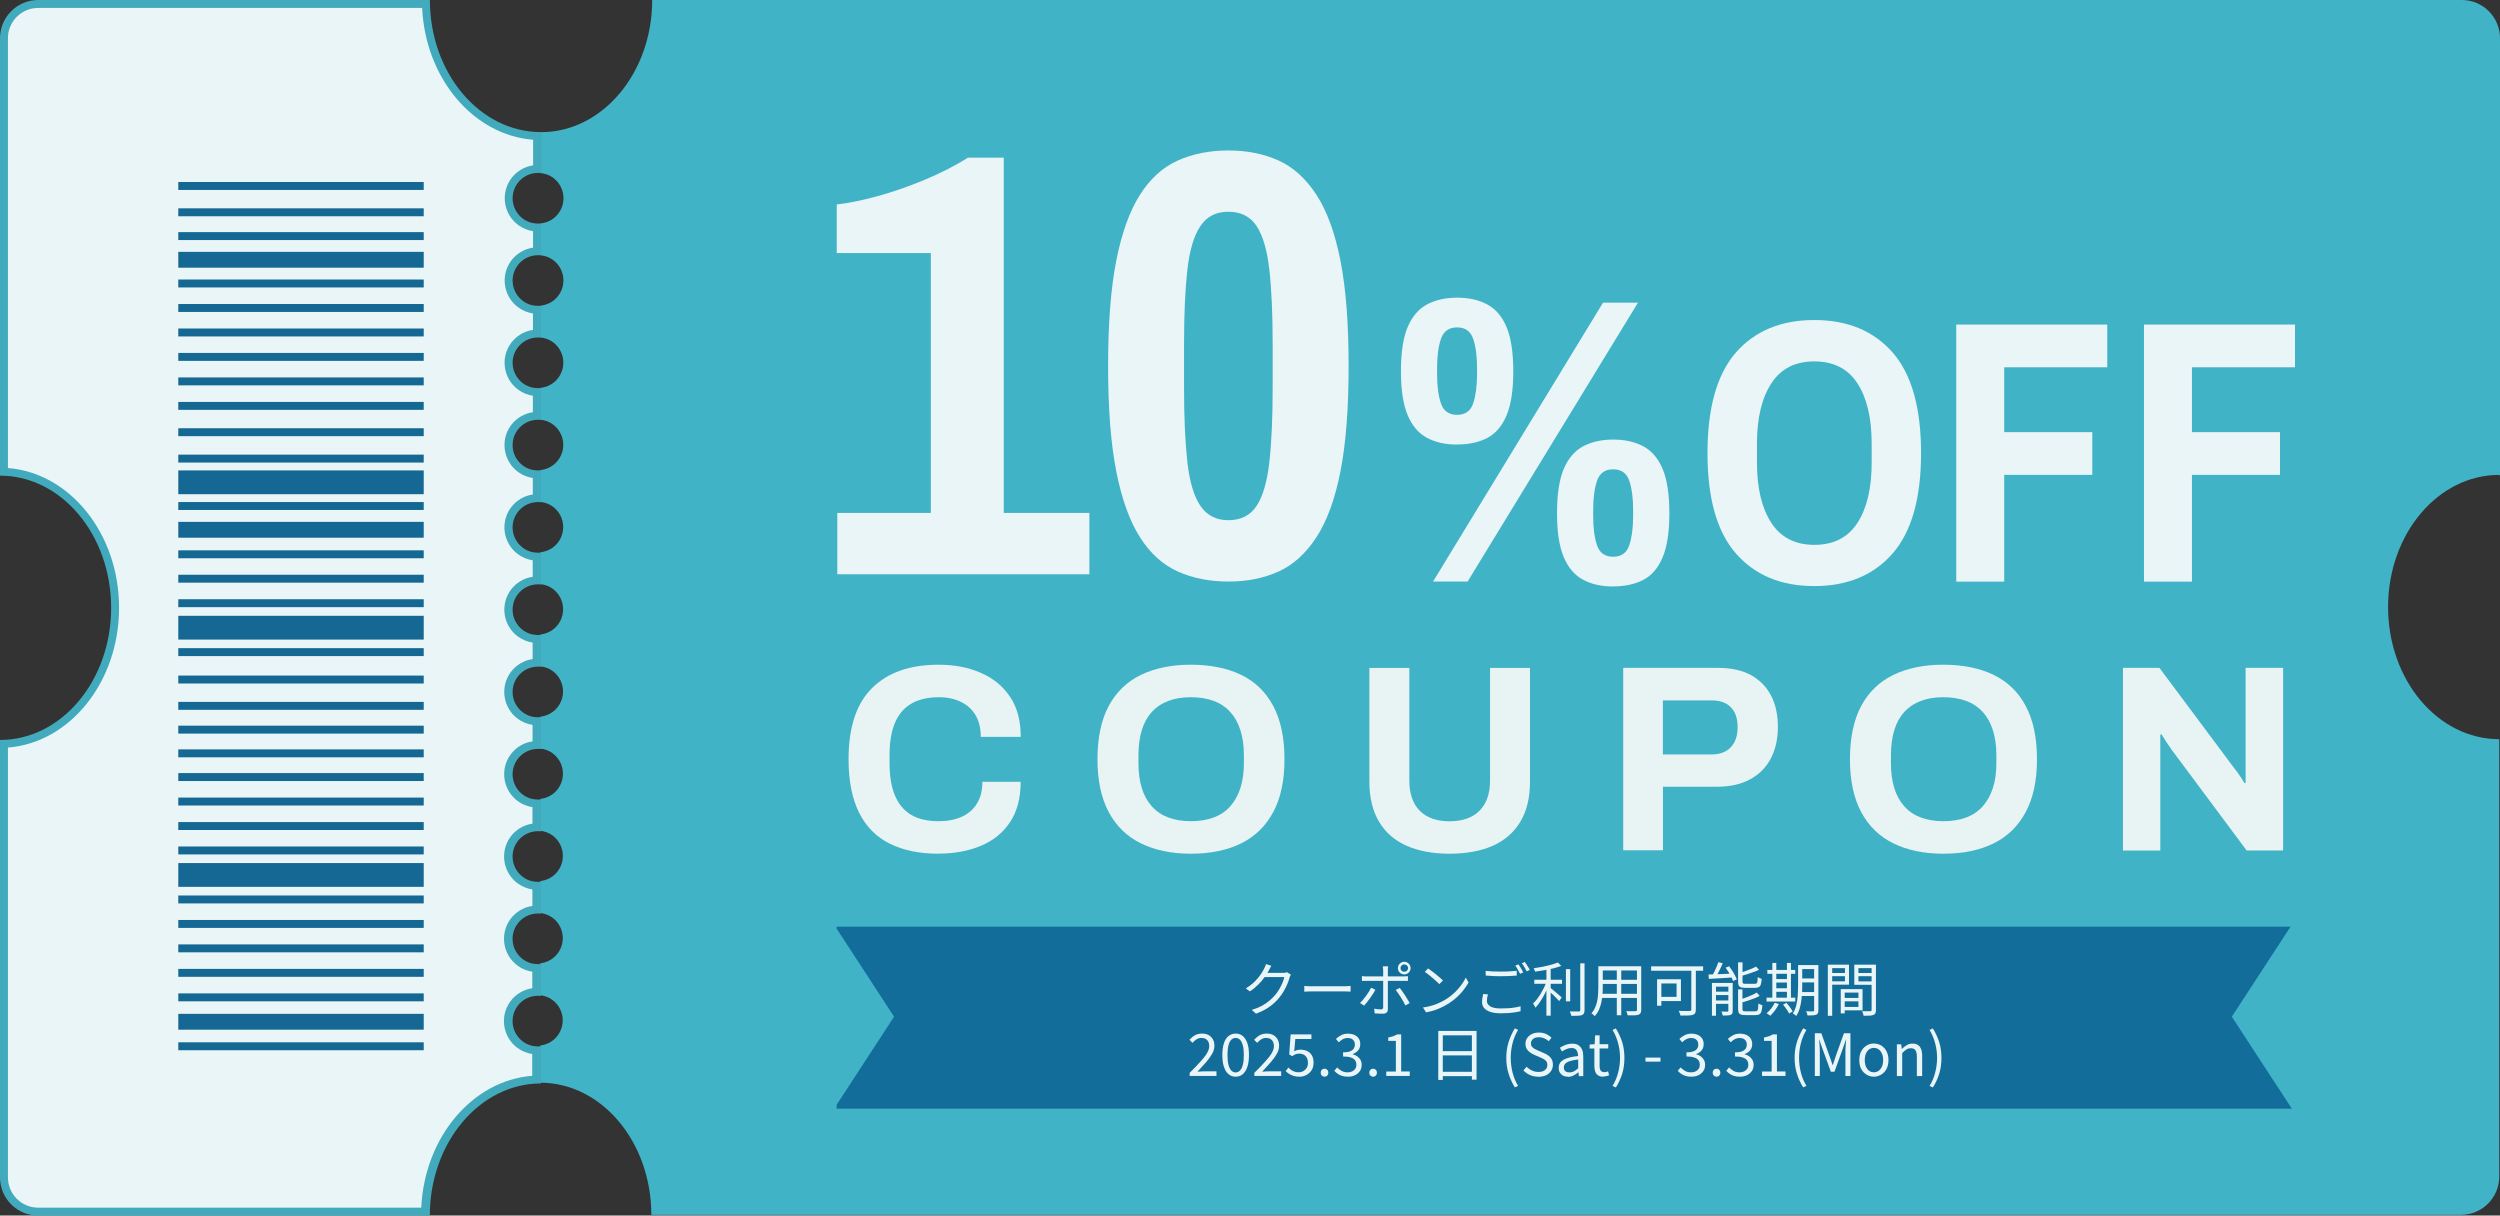 <?xml version="1.0" encoding="UTF-8"?>
<svg id="_レイヤー_2" data-name="レイヤー_2" xmlns="http://www.w3.org/2000/svg" viewBox="0 0 315.36 153.33">
  <rect x="0" y="0" width="315.36" height="153.33" fill="#333333" stroke="none"/>
  <defs>
    <style>
      .cls-1 {
        stroke-width: 3px;
      }

      .cls-1, .cls-2, .cls-3 {
        fill: none;
        stroke: #156893;
        stroke-miterlimit: 10;
      }

      .cls-4 {
        fill: #e9f5f6;
      }

      .cls-3 {
        stroke-width: 2px;
      }

      .cls-5 {
        fill: #41b3c7;
      }

      .cls-6 {
        fill: #e8f4f4;
      }

      .cls-7 {
        fill: #42aabd;
      }

      .cls-8 {
        fill: #126d9b;
      }
    </style>
  </defs>
  <g id="_レイヤー_1-2" data-name="レイヤー_1">
    <g>
      <path class="cls-5" d="M315.36,60V4.82c0-2.66-2.16-4.82-4.82-4.82H82.27c0,9.2-6.28,16.67-14.02,16.67v5.17c.53.06,1.06.24,1.52.58,1.43,1.05,1.74,3.05.69,4.48-.55.75-1.36,1.18-2.22,1.28v4.03c.53.06,1.06.24,1.52.58,1.43,1.05,1.74,3.05.69,4.48-.55.75-1.36,1.18-2.22,1.28v4.03c.53.06,1.06.24,1.52.58,1.43,1.05,1.74,3.05.69,4.48-.55.75-1.36,1.18-2.22,1.28v4.03c.53.06,1.06.24,1.52.58,1.43,1.05,1.74,3.05.69,4.48-.55.75-1.36,1.18-2.22,1.28v4.03c.53.06,1.06.24,1.52.58,1.43,1.05,1.74,3.05.69,4.48-.55.75-1.36,1.18-2.22,1.28v4.03c.53.06,1.06.24,1.52.58,1.43,1.05,1.74,3.05.69,4.48-.55.75-1.36,1.18-2.22,1.28v4.03c.53.06,1.06.24,1.52.58,1.43,1.05,1.74,3.05.69,4.48-.55.75-1.36,1.18-2.22,1.28v4.03c.53.06,1.06.24,1.52.58,1.43,1.05,1.74,3.05.69,4.48-.55.75-1.36,1.18-2.22,1.28v4.03c.53.06,1.06.24,1.52.58,1.43,1.05,1.74,3.05.69,4.48-.55.75-1.36,1.18-2.22,1.28v4.03c.53.06,1.06.24,1.52.58,1.43,1.05,1.74,3.05.69,4.48-.55.75-1.36,1.18-2.22,1.28v4.03c.53.06,1.06.24,1.52.58,1.43,1.05,1.74,3.05.69,4.48-.55.75-1.36,1.18-2.22,1.28v4.69c7.74,0,14.02,7.46,14.02,16.67h228.28c2.66,0,4.82-2.16,4.82-4.82v-55.18c-7.74,0-14.02-7.46-14.02-16.67s6.28-16.67,14.02-16.67Z"/>
      <g>
        <path class="cls-4" d="M4.82,152.83c-2.38,0-4.32-1.94-4.32-4.32v-54.69c7.78-.31,14.02-7.89,14.02-17.16S8.28,59.82.5,59.51V4.82C.5,2.44,2.44.5,4.82.5h48.91c.22,9.04,6.38,16.35,14.02,16.66v4.16c-1.15.04-2.19.58-2.86,1.5-1.21,1.65-.85,3.97.8,5.18.6.44,1.31.68,2.06.7v2.99c-1.15.04-2.19.58-2.86,1.5-1.21,1.65-.85,3.97.8,5.18.6.44,1.31.68,2.06.7v2.99c-1.15.04-2.19.58-2.86,1.5-1.21,1.65-.85,3.97.8,5.18.6.44,1.31.68,2.06.7v2.99c-1.15.04-2.19.58-2.86,1.5-1.21,1.65-.85,3.97.8,5.18.6.44,1.31.68,2.06.7v2.99c-1.15.04-2.19.58-2.86,1.5-1.21,1.65-.85,3.97.8,5.18.6.44,1.31.68,2.06.7v2.99c-1.15.04-2.19.58-2.86,1.5-1.21,1.65-.85,3.97.8,5.18.6.44,1.31.68,2.06.7v2.99c-1.15.04-2.19.58-2.86,1.5-1.21,1.65-.85,3.97.8,5.18.6.44,1.31.68,2.06.7v2.99c-1.15.04-2.19.58-2.86,1.5-1.21,1.65-.85,3.97.8,5.18.6.44,1.31.68,2.06.7v2.99c-1.15.04-2.19.58-2.86,1.5-1.21,1.65-.85,3.97.8,5.18.6.44,1.31.68,2.06.7v2.99c-1.15.04-2.19.58-2.86,1.5-1.21,1.65-.85,3.97.8,5.18.6.44,1.31.68,2.06.7v2.99c-1.15.04-2.19.58-2.86,1.5-1.21,1.65-.85,3.97.8,5.18.6.44,1.31.68,2.06.71v3.67c-7.64.31-13.8,7.62-14.02,16.66H4.82Z"/>
        <path class="cls-7" d="M53.25,1c.42,8.89,6.46,16.04,14,16.63v3.23c-1.11.16-2.09.75-2.77,1.66-.66.91-.93,2.02-.76,3.13s.77,2.09,1.67,2.75c.55.4,1.18.66,1.85.76v2.08c-1.11.16-2.09.75-2.77,1.66-1.37,1.87-.96,4.51.91,5.88.55.4,1.18.66,1.85.76v2.08c-1.11.16-2.09.75-2.77,1.66-1.37,1.87-.96,4.51.91,5.88.55.4,1.18.66,1.85.76v2.08c-1.11.16-2.09.75-2.77,1.66-1.37,1.87-.96,4.51.91,5.88.55.4,1.18.66,1.85.76v2.08c-1.11.16-2.09.75-2.77,1.66-1.37,1.87-.96,4.51.91,5.88.55.4,1.18.66,1.85.76v2.08c-1.11.16-2.09.75-2.77,1.66-.66.91-.93,2.02-.76,3.13s.77,2.09,1.67,2.75c.55.4,1.18.66,1.85.76v2.08c-1.11.16-2.09.75-2.77,1.66-1.37,1.87-.96,4.51.91,5.88.55.4,1.18.66,1.85.76v2.08c-1.11.16-2.09.75-2.77,1.66-1.37,1.87-.96,4.51.91,5.88.55.4,1.18.66,1.85.76v2.08c-1.11.16-2.09.75-2.77,1.66-1.37,1.87-.96,4.51.91,5.88.55.4,1.18.66,1.85.76v2.08c-1.11.16-2.09.75-2.77,1.66-1.37,1.87-.96,4.51.91,5.88.55.4,1.18.66,1.85.76v2.08c-1.11.16-2.09.75-2.77,1.66-.66.91-.93,2.02-.76,3.13s.77,2.09,1.67,2.75c.55.4,1.18.66,1.85.76v2.75c-7.54.59-13.58,7.74-14,16.63H4.82c-2.11,0-3.82-1.71-3.82-3.82v-54.22c7.82-.61,14.02-8.28,14.02-17.63s-6.2-17.02-14.02-17.63V4.82c0-2.11,1.71-3.82,3.82-3.82h48.43M54.22,0H4.82C2.16,0,0,2.16,0,4.82v55.18c7.74,0,14.02,7.46,14.02,16.67s-6.28,16.67-14.02,16.67v55.18c0,2.66,2.16,4.82,4.82,4.82h49.4c0-9.2,6.28-16.67,14.02-16.67v-4.69c-.13.01-.26.02-.39.02-.65,0-1.31-.19-1.88-.61-1.43-1.05-1.74-3.05-.69-4.48.63-.86,1.6-1.3,2.58-1.3.13,0,.25,0,.38.02v-4.03c-.13.01-.26.02-.39.02-.65,0-1.31-.19-1.88-.61-1.43-1.05-1.74-3.05-.69-4.48.63-.86,1.6-1.3,2.58-1.3.13,0,.25,0,.38.02v-4.03c-.13.01-.26.02-.39.02-.65,0-1.31-.19-1.88-.61-1.43-1.05-1.74-3.05-.69-4.48.63-.86,1.6-1.3,2.58-1.3.13,0,.25,0,.38.02v-4.03c-.13.01-.26.02-.39.02-.65,0-1.31-.19-1.88-.61-1.43-1.05-1.74-3.05-.69-4.48.63-.86,1.6-1.3,2.58-1.3.13,0,.25,0,.38.02v-4.03c-.13.01-.26.02-.39.02-.65,0-1.31-.19-1.88-.61-1.43-1.05-1.74-3.05-.69-4.48.63-.86,1.6-1.3,2.58-1.3.13,0,.25,0,.38.02v-4.03c-.13.01-.26.02-.39.02-.65,0-1.31-.19-1.88-.61-1.43-1.05-1.74-3.05-.69-4.48.63-.86,1.6-1.3,2.58-1.3.13,0,.25,0,.38.02v-4.03c-.13.01-.26.02-.39.02-.65,0-1.31-.19-1.88-.61-1.43-1.05-1.74-3.05-.69-4.48.63-.86,1.6-1.3,2.58-1.3.13,0,.25,0,.38.02v-4.03c-.13.01-.26.02-.39.02-.65,0-1.31-.19-1.88-.61-1.43-1.05-1.74-3.05-.69-4.48.63-.86,1.6-1.3,2.58-1.3.13,0,.25,0,.38.02v-4.03c-.13.01-.26.02-.39.02-.65,0-1.31-.19-1.88-.61-1.43-1.05-1.74-3.05-.69-4.48.63-.86,1.6-1.3,2.58-1.3.13,0,.25,0,.38.02v-4.03c-.13.01-.26.02-.39.02-.65,0-1.31-.19-1.88-.61-1.43-1.05-1.74-3.05-.69-4.48.63-.86,1.6-1.3,2.58-1.3.13,0,.25,0,.38.02v-4.03c-.13.01-.26.02-.39.02-.65,0-1.31-.19-1.88-.61-1.43-1.05-1.74-3.05-.69-4.48.63-.86,1.6-1.3,2.58-1.3.13,0,.25,0,.38.02v-5.17c-7.74,0-14.02-7.46-14.02-16.67h0Z"/>
      </g>
    </g>
    <g>
      <polygon class="cls-8" points="281.53 128.25 288.94 116.89 105.54 116.89 105.54 117.14 112.78 128.25 105.54 139.36 105.54 139.85 289.1 139.85 281.53 128.25"/>
      <g>
        <g>
          <path class="cls-4" d="M160.37,121.84c-.06.1-.12.2-.18.31-.06.11-.11.2-.14.27-.15.27-.33.56-.55.87-.22.31-.48.62-.79.92-.3.3-.65.59-1.05.85l-.51-.38c.32-.19.6-.39.85-.61.25-.22.47-.44.66-.67.19-.23.35-.44.48-.65.13-.21.24-.39.32-.56.04-.06.08-.15.13-.27.05-.11.08-.22.1-.31l.68.22ZM162.83,122.96s-.07.11-.1.19c-.03.08-.05.14-.07.2-.06.24-.16.51-.28.8-.12.29-.27.58-.44.88-.17.3-.37.58-.59.84-.33.41-.73.78-1.19,1.11-.46.34-1.04.63-1.73.89l-.53-.48c.45-.13.85-.29,1.21-.48.36-.19.68-.4.96-.63s.54-.48.76-.74c.19-.23.37-.47.53-.74.16-.27.29-.54.41-.81.11-.27.19-.52.24-.74h-2.73l.24-.53h2.34c.1,0,.19,0,.27-.02.08-.01.15-.03.21-.06l.49.3Z"/>
          <path class="cls-4" d="M164.52,124.37c.07,0,.16.01.27.02.11,0,.23.01.36.02.13,0,.26,0,.39,0h4.03c.19,0,.35,0,.48-.02.13,0,.24-.02.32-.02v.72c-.07,0-.18-.01-.33-.02s-.3-.01-.46-.01h-4.03c-.2,0-.39,0-.57.01s-.33.02-.45.03v-.72Z"/>
          <path class="cls-4" d="M173.49,124.85c-.08.16-.17.33-.29.51s-.24.37-.38.56c-.13.19-.27.36-.4.53-.13.16-.25.3-.35.41l-.51-.34c.12-.11.25-.25.38-.41.13-.16.26-.33.39-.5s.25-.35.36-.53.2-.34.27-.49l.51.25ZM171.8,123.13c.1,0,.2.02.3.03s.21.01.32.01h4.58c.09,0,.19,0,.3-.01s.21-.02.3-.03v.61c-.1,0-.2,0-.3-.01-.11,0-.2,0-.29,0h-4.59c-.11,0-.21,0-.32,0-.11,0-.21,0-.3.02v-.62ZM175.11,121.88s-.01.08-.02.15c0,.06-.01.13-.02.2s0,.13,0,.18v4.87c0,.2-.05.34-.15.44s-.26.15-.48.15c-.1,0-.22,0-.34,0s-.25-.01-.37-.02c-.12,0-.23-.02-.33-.02l-.05-.59c.16.03.32.05.47.07.15.02.28.02.38.02s.17-.02.21-.07.07-.12.07-.21v-4.63c0-.08,0-.17-.02-.28-.01-.11-.02-.19-.03-.24h.69ZM176.56,124.61c.1.12.2.26.32.42s.23.33.35.52.23.36.33.53c.1.17.19.32.26.45l-.54.3c-.07-.15-.15-.31-.25-.48s-.21-.36-.32-.54c-.11-.18-.23-.35-.34-.51s-.22-.3-.31-.42l.5-.26ZM176.33,122.12c0-.15.04-.28.11-.4.07-.12.17-.22.29-.29.12-.07.25-.11.4-.11s.29.04.41.11c.12.07.22.17.29.29.07.12.11.26.11.4s-.04.28-.11.4c-.07.12-.17.22-.29.29-.12.07-.26.11-.41.11s-.28-.04-.4-.11c-.12-.07-.22-.17-.29-.29-.07-.12-.11-.26-.11-.4ZM176.67,122.12c0,.13.04.24.14.33.09.09.2.13.33.13s.25-.04.34-.13c.09-.09.14-.2.14-.33s-.05-.24-.14-.33c-.09-.09-.21-.13-.34-.13s-.24.04-.33.13c-.09.09-.14.2-.14.33Z"/>
          <path class="cls-4" d="M179.51,127.09c.43-.06.82-.15,1.18-.26s.68-.24.97-.38.56-.28.79-.43c.38-.24.73-.51,1.04-.81s.6-.62.84-.95c.24-.33.43-.64.57-.94l.35.62c-.17.3-.37.61-.62.93s-.52.62-.83.9-.65.55-1.02.79c-.24.15-.51.3-.8.45-.29.15-.61.28-.96.4-.34.12-.72.22-1.13.29l-.39-.6ZM180.14,122.16c.13.09.28.2.46.33s.35.27.53.41.35.29.5.42c.16.14.29.26.39.36l-.46.46c-.09-.09-.21-.21-.36-.35-.15-.14-.31-.28-.49-.43-.18-.15-.35-.29-.52-.43-.17-.13-.33-.25-.46-.33l.42-.45Z"/>
          <path class="cls-4" d="M187.71,125.43c-.05.14-.09.28-.11.42-.02.14-.04.28-.04.41,0,.28.14.51.43.69.29.17.72.26,1.31.26.34,0,.67-.01.98-.03.31-.02.6-.05.86-.1.26-.04.49-.1.67-.15v.63c-.17.04-.39.09-.64.13-.26.04-.54.07-.86.1-.31.02-.65.03-1,.03-.5,0-.92-.05-1.27-.16-.35-.11-.62-.27-.81-.48-.19-.21-.28-.47-.28-.78,0-.19.02-.37.05-.54s.07-.33.1-.48l.59.06ZM187.41,122.47c.26.03.56.05.89.07.33.01.68.02,1.05.02.24,0,.47,0,.71-.01s.46-.02.68-.04c.22-.01.42-.03.59-.05v.6c-.17.02-.36.03-.58.04-.22.01-.45.03-.69.03s-.48.01-.7.01c-.37,0-.72,0-1.04-.02s-.62-.03-.91-.06v-.6ZM191.54,121.65c.06.09.13.19.21.31s.15.24.22.37.13.24.18.33l-.4.18c-.07-.15-.17-.33-.28-.52-.11-.2-.22-.37-.32-.51l.4-.17ZM192.35,121.35c.07.09.14.2.22.32.08.12.15.24.23.36s.13.23.18.32l-.4.18c-.08-.16-.17-.34-.28-.53s-.22-.35-.33-.49l.39-.17Z"/>
          <path class="cls-4" d="M195.06,123.82l.39.17c-.09.28-.21.57-.34.86-.13.29-.28.58-.43.86-.16.28-.32.54-.49.78-.17.24-.34.45-.51.62-.02-.05-.05-.11-.08-.17-.04-.06-.07-.12-.11-.19-.04-.06-.07-.12-.11-.16.17-.15.33-.33.5-.55.16-.21.32-.44.47-.69.15-.25.29-.51.42-.77s.23-.52.3-.76ZM196.53,121.42l.41.42c-.28.11-.61.22-.98.31s-.76.17-1.16.24c-.4.07-.79.13-1.16.18-.01-.06-.04-.14-.07-.22-.03-.08-.07-.15-.11-.21.27-.04.55-.08.84-.14.29-.05.57-.11.84-.17.27-.06.53-.13.76-.2.24-.07.44-.14.61-.21ZM193.54,123.59h3.5v.51h-3.5v-.51ZM195.07,121.99h.54v6.13h-.54v-6.13ZM195.54,124.59c.07.05.18.13.31.24.13.11.28.23.44.37.16.13.3.25.43.37.13.11.22.2.28.25l-.32.46c-.07-.08-.17-.19-.3-.32-.13-.13-.26-.26-.4-.4-.14-.14-.28-.27-.41-.39-.13-.12-.24-.22-.33-.29l.3-.29ZM197.53,122.25h.54v4.06h-.54v-4.06ZM199.33,121.52h.55v5.89c0,.19-.03.33-.08.43-.05.09-.14.16-.25.21-.12.04-.29.07-.5.08-.21.01-.49.02-.83.02,0-.05-.03-.11-.05-.18-.02-.07-.05-.13-.07-.2s-.05-.13-.08-.18c.26,0,.5,0,.71,0h.42c.07,0,.12-.02.15-.05s.04-.07.04-.14v-5.89Z"/>
          <path class="cls-4" d="M201.64,121.89h.54v2.67c0,.28-.01.58-.04.9-.03.32-.07.64-.14.97-.07.33-.17.64-.3.94s-.31.57-.53.82c-.02-.04-.06-.08-.12-.13s-.11-.09-.16-.14c-.05-.04-.1-.08-.15-.09.21-.23.37-.48.48-.75.12-.27.21-.55.26-.83.06-.29.1-.57.11-.86.02-.28.03-.55.03-.81v-2.67ZM201.91,125.36h4.8v.52h-4.8v-.52ZM201.96,121.89h4.75v.53h-4.75v-.53ZM201.96,123.6h4.74v.52h-4.74v-.52ZM203.95,122.09h.56v5.98h-.56v-5.98ZM206.49,121.89h.54v5.5c0,.18-.03.31-.08.4-.05.09-.14.16-.26.21-.12.04-.29.07-.51.08-.22,0-.5.01-.85,0-.01-.07-.04-.16-.08-.26s-.08-.2-.11-.27c.17,0,.34,0,.5.01.16,0,.3,0,.42,0,.12,0,.2,0,.24,0,.07,0,.12-.02.15-.04.03-.03.04-.07.04-.14v-5.5Z"/>
          <path class="cls-4" d="M208.28,121.9h6.56v.55h-6.56v-.55ZM209.03,123.53h.54v3.34h-.54v-3.34ZM209.25,123.53h2.79v2.75h-2.79v-.53h2.24v-1.69h-2.24v-.53ZM213.35,122.06h.57v5.28c0,.2-.03.35-.08.45-.06.11-.16.18-.31.23-.14.05-.34.08-.6.08-.26,0-.57.01-.94.01-.01-.05-.03-.12-.06-.19-.03-.07-.05-.14-.08-.22s-.06-.14-.09-.19c.2,0,.39.02.58.02.19,0,.35,0,.49,0h.3c.08,0,.13-.03.17-.05.03-.03.05-.08.05-.16v-5.28Z"/>
          <path class="cls-4" d="M215.51,122.93c.25,0,.55-.02.88-.03.33-.01.69-.03,1.07-.04.38-.02.76-.03,1.14-.05v.49c-.37.02-.73.05-1.1.07-.37.02-.71.04-1.04.06s-.63.04-.9.05l-.04-.54ZM216.74,121.37l.57.14c-.09.2-.18.41-.28.63-.1.22-.2.42-.31.62-.11.2-.21.37-.3.53l-.48-.13c.1-.16.2-.35.3-.55.1-.21.2-.42.29-.64.09-.22.17-.42.22-.59ZM215.95,123.99h2.33v.47h-1.82v3.67h-.51v-4.14ZM216.2,125.09h2.12v.43h-2.12v-.43ZM216.2,126.2h2.12v.43h-2.12v-.43ZM218.03,123.99h.54v3.51c0,.14-.02.25-.05.33-.03.08-.1.15-.21.19-.1.04-.24.06-.4.07-.16,0-.36.02-.59.02-.01-.07-.04-.16-.07-.26s-.07-.18-.11-.25c.17,0,.33,0,.47.01.14,0,.24,0,.29,0,.05,0,.08,0,.1-.03.01-.02.02-.05.02-.1v-3.5ZM217.66,122.07l.46-.18c.13.17.26.35.39.55.12.2.24.39.34.58.1.19.18.36.24.52l-.48.21c-.05-.15-.12-.33-.22-.52-.1-.2-.21-.39-.34-.6s-.25-.39-.38-.57ZM219.26,121.39h.55v2.43c0,.12.02.19.07.23s.16.05.33.05h1.16c.1,0,.17-.02.22-.06s.08-.12.1-.24c.02-.12.03-.3.04-.55.04.03.09.06.15.09.06.03.12.05.18.08s.12.04.17.05c-.02.3-.06.53-.11.7s-.14.28-.25.34c-.11.06-.26.1-.46.1h-1.26c-.23,0-.42-.02-.55-.07-.13-.04-.22-.12-.27-.23-.05-.11-.08-.27-.08-.47v-2.44ZM219.26,124.81h.54v2.48c0,.12.03.2.08.23s.17.05.34.05h1.21c.1,0,.18-.02.23-.07.05-.04.09-.14.11-.28s.03-.35.04-.63c.07.04.15.08.25.12.09.04.18.07.25.09-.02.33-.06.58-.11.76-.05.18-.14.31-.25.38s-.28.11-.48.11h-1.31c-.23,0-.42-.02-.55-.07-.13-.04-.23-.12-.28-.23-.05-.11-.08-.27-.08-.48v-2.48ZM221.52,121.93l.37.41c-.21.09-.44.19-.7.28s-.52.19-.79.27-.53.16-.79.24c0-.05-.03-.12-.06-.2-.03-.08-.07-.14-.1-.19.24-.07.49-.16.74-.25.25-.09.5-.19.73-.28s.43-.19.59-.28ZM221.61,125.21l.36.41c-.2.12-.43.23-.7.33-.26.1-.54.2-.82.29-.28.09-.56.17-.82.25-.01-.05-.04-.12-.07-.2-.03-.08-.07-.14-.1-.2.25-.07.52-.16.78-.26.27-.1.52-.2.76-.31.24-.11.44-.21.61-.32Z"/>
          <path class="cls-4" d="M222.84,125.85h3.62v.49h-3.62v-.49ZM223.87,126.5l.52.15c-.13.28-.3.55-.5.82-.2.27-.4.49-.59.67-.03-.03-.08-.06-.13-.11-.05-.04-.11-.08-.17-.12-.06-.04-.11-.07-.16-.09.21-.17.4-.37.58-.59.18-.23.33-.47.44-.72ZM222.94,122.35h3.52v.49h-3.52v-.49ZM223.57,121.47h.5v4.58h-.5v-4.58ZM223.8,123.5h1.87v.44h-1.87v-.44ZM223.81,124.66h1.87v.45h-1.87v-.45ZM224.92,126.73l.43-.23c.1.11.2.23.3.36.1.13.19.26.28.39.09.13.16.24.21.34l-.46.26c-.04-.1-.1-.22-.19-.35-.09-.13-.18-.26-.28-.4-.1-.14-.2-.27-.29-.38ZM225.41,121.47h.51v4.58h-.51v-4.58ZM226.83,121.74h.51v2.67c0,.28,0,.58-.03.91-.02.33-.05.66-.1,1-.05.34-.12.66-.22.98s-.23.6-.4.86c-.03-.03-.07-.07-.12-.11s-.11-.08-.17-.12c-.06-.04-.11-.07-.15-.08.21-.33.36-.69.45-1.09.1-.4.16-.8.18-1.21s.04-.79.04-1.14v-2.67ZM227.05,125.14h2.06v.5h-2.06v-.5ZM227.05,121.74h2.04v.5h-2.04v-.5ZM227.05,123.43h2.04v.49h-2.04v-.49ZM228.85,121.74h.53v5.69c0,.16-.02.28-.06.37-.04.09-.11.16-.22.2-.1.04-.24.07-.42.08s-.4.02-.67.02c-.01-.07-.03-.16-.07-.27-.03-.1-.07-.19-.11-.27.2,0,.38.02.54.02s.28,0,.33,0c.05,0,.09-.02.11-.04s.03-.06.03-.12v-5.68Z"/>
          <path class="cls-4" d="M230.57,121.69h.55v6.45h-.55v-6.45ZM230.84,122.74h2.04v.4h-2.04v-.4ZM230.89,121.69h2.35v2.52h-2.35v-.42h1.84v-1.67h-1.84v-.43ZM232.2,124.77h.5v3.06h-.5v-3.06ZM232.44,124.77h2.51v2.68h-2.51v-.43h1.99v-1.81h-1.99v-.43ZM232.47,125.88h2.23v.43h-2.23v-.43ZM236.36,121.69v.43h-1.93v1.68h1.93v.43h-2.45v-2.54h2.45ZM234.23,122.74h2.09v.4h-2.09v-.4ZM236.08,121.69h.56v5.72c0,.17-.02.31-.07.4-.05.1-.13.17-.25.22-.12.05-.28.08-.48.09s-.46.01-.76.01c0-.05-.02-.12-.04-.18s-.04-.14-.07-.21c-.03-.07-.05-.13-.08-.18.15,0,.29,0,.43,0h.6c.06,0,.11-.02.13-.04s.04-.07.04-.13v-5.71Z"/>
        </g>
        <g>
          <path class="cls-4" d="M150.07,135.73v-.4c.53-.52.98-.99,1.34-1.39.37-.4.65-.76.84-1.08s.29-.62.29-.91c0-.2-.04-.38-.11-.53-.07-.15-.18-.27-.33-.36-.15-.09-.33-.13-.56-.13s-.42.06-.61.18c-.19.12-.36.27-.5.44l-.39-.38c.22-.25.45-.44.7-.58.25-.14.55-.21.89-.21.32,0,.6.06.83.19.23.13.41.31.54.54.13.23.19.5.19.81,0,.33-.09.66-.28,1-.19.34-.44.69-.76,1.06-.32.37-.69.77-1.1,1.21.14,0,.28-.02.44-.03.16-.01.3-.02.44-.02h1.52v.58h-3.39Z"/>
          <path class="cls-4" d="M155.87,135.82c-.35,0-.65-.11-.9-.32s-.44-.52-.58-.93-.2-.9-.2-1.49.07-1.07.2-1.48.33-.71.58-.91.55-.31.9-.31.65.1.9.31.44.51.58.91.2.89.2,1.48-.07,1.09-.2,1.49-.33.71-.58.93-.55.32-.9.32ZM155.87,135.28c.21,0,.39-.08.54-.23s.27-.39.36-.71c.09-.32.13-.74.13-1.25s-.04-.92-.13-1.24c-.09-.32-.21-.55-.36-.7s-.33-.22-.54-.22-.38.07-.54.22-.28.38-.36.7c-.09.32-.13.73-.13,1.24s.04.93.13,1.25c.09.32.21.56.36.71s.34.23.54.23Z"/>
          <path class="cls-4" d="M158.23,135.73v-.4c.53-.52.98-.99,1.34-1.39.37-.4.65-.76.84-1.08s.29-.62.29-.91c0-.2-.04-.38-.11-.53-.07-.15-.18-.27-.33-.36-.15-.09-.33-.13-.56-.13s-.42.06-.61.18c-.19.12-.36.27-.5.44l-.39-.38c.22-.25.45-.44.7-.58.25-.14.55-.21.89-.21.32,0,.6.06.83.19.23.13.41.31.54.54.13.23.19.5.19.81,0,.33-.09.66-.28,1-.19.34-.44.69-.76,1.06-.32.37-.69.77-1.1,1.21.14,0,.28-.02.44-.03.16-.01.3-.02.44-.02h1.52v.58h-3.39Z"/>
          <path class="cls-4" d="M163.91,135.82c-.28,0-.53-.04-.74-.1-.21-.07-.4-.16-.56-.26s-.3-.22-.43-.35l.34-.44c.1.1.22.2.34.29.12.09.27.16.43.22.16.06.35.08.55.08s.4-.05.58-.15c.17-.1.31-.24.42-.41.1-.18.15-.39.15-.63,0-.37-.1-.65-.3-.86-.2-.2-.47-.3-.81-.3-.18,0-.33.03-.46.08-.13.06-.28.14-.43.24l-.36-.23.18-2.52h2.62v.58h-2.03l-.14,1.56c.12-.07.24-.12.37-.16.13-.04.28-.05.44-.05.3,0,.57.06.82.17.24.12.44.29.59.54s.22.55.22.93-.08.7-.25.96-.39.46-.66.6-.55.21-.85.21Z"/>
          <path class="cls-4" d="M167.08,135.82c-.13,0-.25-.05-.34-.14-.1-.09-.14-.22-.14-.36,0-.16.05-.28.14-.37s.21-.14.34-.14.25.05.34.14c.1.09.14.22.14.37,0,.15-.05.27-.14.36-.1.1-.21.14-.34.14Z"/>
          <path class="cls-4" d="M170.04,135.82c-.28,0-.53-.04-.74-.1s-.4-.16-.56-.27c-.16-.11-.3-.24-.42-.37l.35-.43c.16.16.34.3.55.43.21.12.47.19.78.19.22,0,.41-.04.57-.12s.29-.19.39-.33c.09-.14.14-.31.14-.51,0-.21-.05-.39-.16-.55-.11-.15-.28-.28-.53-.36-.25-.09-.58-.13-.99-.13v-.52c.37,0,.67-.04.88-.13.21-.08.37-.2.47-.35.09-.15.14-.31.14-.5,0-.25-.08-.46-.24-.61s-.38-.22-.67-.22c-.22,0-.42.05-.61.15s-.36.23-.51.39l-.36-.43c.21-.19.43-.34.67-.47.24-.12.52-.19.83-.19s.57.05.81.15c.24.1.42.25.56.45.13.2.2.44.2.72,0,.32-.09.58-.26.79-.18.21-.41.36-.69.46v.03c.21.05.4.14.57.26.17.12.31.27.41.45.1.18.15.39.15.63,0,.31-.08.58-.24.8-.16.22-.36.39-.62.51-.26.12-.55.18-.88.18Z"/>
          <path class="cls-4" d="M173.21,135.82c-.13,0-.25-.05-.34-.14-.1-.09-.14-.22-.14-.36,0-.16.05-.28.14-.37s.21-.14.34-.14.25.05.34.14c.09.09.14.22.14.37,0,.15-.05.27-.14.36s-.21.14-.34.14Z"/>
          <path class="cls-4" d="M174.87,135.73v-.56h1.21v-3.87h-.96v-.43c.24-.04.45-.1.63-.16.18-.06.34-.14.49-.23h.51v4.68h1.08v.56h-2.95Z"/>
          <path class="cls-4" d="M181.44,130.05h4.82v6.14h-.59v-5.59h-3.67v5.63h-.57v-6.18ZM181.8,135.2h4.12v.55h-4.12v-.55ZM181.82,132.59h4.1v.54h-4.1v-.54Z"/>
          <path class="cls-4" d="M191.09,137.17c-.34-.55-.6-1.13-.79-1.73-.19-.61-.29-1.27-.29-2s.1-1.38.29-1.99c.19-.61.46-1.19.79-1.73l.41.19c-.31.52-.55,1.09-.7,1.69-.15.61-.23,1.22-.23,1.84s.08,1.24.23,1.85.39,1.17.7,1.69l-.41.18Z"/>
          <path class="cls-4" d="M194.05,135.82c-.38,0-.73-.07-1.05-.21-.32-.14-.6-.34-.83-.58l.4-.47c.19.2.42.36.68.48.26.12.53.18.81.18.36,0,.64-.08.83-.24.2-.16.3-.37.3-.63,0-.19-.04-.34-.12-.46-.08-.11-.19-.21-.32-.28-.13-.08-.29-.15-.46-.22l-.77-.34c-.17-.07-.33-.17-.5-.28s-.31-.26-.42-.44c-.11-.18-.17-.4-.17-.66,0-.28.07-.53.22-.74.15-.21.35-.38.6-.5.25-.12.55-.18.88-.18s.62.06.89.18c.27.12.5.28.69.48l-.35.43c-.17-.15-.35-.27-.55-.36-.2-.09-.43-.14-.68-.14-.3,0-.55.07-.73.21-.18.14-.28.33-.28.57,0,.18.04.32.14.43.09.11.2.2.34.27.14.07.28.13.42.2l.76.33c.21.09.39.19.56.32.17.12.3.27.4.46s.15.4.15.67c0,.29-.07.54-.22.78-.15.23-.36.42-.63.55s-.6.2-.98.2Z"/>
          <path class="cls-4" d="M197.79,135.82c-.22,0-.42-.04-.6-.13-.18-.09-.31-.22-.42-.38-.1-.17-.15-.37-.15-.61,0-.44.19-.77.58-1s1.01-.4,1.86-.49c0-.17-.02-.33-.07-.49-.05-.15-.13-.28-.25-.38-.12-.09-.29-.14-.51-.14s-.45.05-.65.14c-.2.09-.39.19-.55.29l-.26-.46c.12-.08.26-.16.43-.24.16-.08.34-.15.53-.2.19-.05.39-.08.61-.08.32,0,.59.07.79.21.2.14.35.33.45.57.1.24.14.53.14.86v2.46h-.55l-.06-.48h-.02c-.19.16-.39.29-.61.4-.22.11-.46.17-.71.17ZM197.98,135.28c.19,0,.37-.04.55-.13.17-.09.36-.22.55-.39v-1.11c-.45.05-.8.12-1.07.21s-.45.2-.57.33c-.11.13-.17.28-.17.46,0,.23.07.39.21.49.14.1.3.14.5.14Z"/>
          <path class="cls-4" d="M202.26,135.82c-.28,0-.5-.05-.67-.17-.17-.11-.29-.27-.36-.47-.07-.2-.11-.43-.11-.7v-2.21h-.6v-.51l.63-.04.07-1.12h.56v1.12h1.09v.54h-1.09v2.23c0,.24.05.43.14.56.09.13.25.2.48.2.07,0,.15-.01.23-.03.08-.02.16-.05.22-.08l.13.51c-.11.04-.23.07-.36.1-.13.03-.25.04-.38.04Z"/>
          <path class="cls-4" d="M203.83,137.17l-.42-.18c.32-.52.56-1.09.71-1.69.16-.61.24-1.22.24-1.85s-.08-1.24-.24-1.84c-.16-.6-.39-1.17-.71-1.69l.42-.19c.34.55.61,1.13.8,1.73.19.61.28,1.27.28,1.99s-.09,1.39-.28,2c-.19.6-.45,1.18-.8,1.73Z"/>
          <path class="cls-4" d="M207.57,133.92v-.51h1.89v.51h-1.89Z"/>
          <path class="cls-4" d="M213.36,135.82c-.28,0-.53-.04-.74-.1s-.4-.16-.56-.27c-.16-.11-.3-.24-.42-.37l.35-.43c.16.16.34.3.55.43s.47.19.78.19c.22,0,.41-.04.57-.12s.29-.19.39-.33.14-.31.14-.51c0-.21-.05-.39-.16-.55s-.28-.28-.53-.36c-.25-.09-.58-.13-.99-.13v-.52c.37,0,.67-.04.88-.13.22-.08.37-.2.47-.35s.14-.31.14-.5c0-.25-.08-.46-.24-.61-.16-.15-.38-.22-.67-.22-.22,0-.42.05-.61.15s-.36.23-.51.39l-.36-.43c.21-.19.43-.34.67-.47.24-.12.52-.19.83-.19s.57.05.81.15.42.25.56.45c.13.2.2.44.2.72,0,.32-.09.58-.26.79-.18.21-.41.36-.69.46v.03c.21.05.4.14.57.26.17.12.31.27.41.45.1.18.15.39.15.63,0,.31-.08.58-.24.8-.16.22-.37.39-.62.51-.26.12-.55.18-.88.18Z"/>
          <path class="cls-4" d="M216.53,135.82c-.13,0-.25-.05-.34-.14-.1-.09-.14-.22-.14-.36,0-.16.05-.28.14-.37s.21-.14.34-.14.25.05.34.14.14.22.14.37c0,.15-.05.27-.14.36-.1.1-.21.14-.34.14Z"/>
          <path class="cls-4" d="M219.48,135.82c-.28,0-.53-.04-.74-.1s-.4-.16-.56-.27c-.16-.11-.3-.24-.42-.37l.35-.43c.16.16.34.3.55.43s.47.19.78.19c.22,0,.41-.04.57-.12s.29-.19.39-.33.14-.31.14-.51c0-.21-.05-.39-.16-.55s-.28-.28-.53-.36c-.25-.09-.58-.13-.99-.13v-.52c.37,0,.67-.04.88-.13.22-.08.37-.2.47-.35s.14-.31.14-.5c0-.25-.08-.46-.24-.61-.16-.15-.38-.22-.67-.22-.22,0-.42.05-.61.15s-.36.23-.51.39l-.36-.43c.21-.19.43-.34.67-.47.24-.12.52-.19.83-.19s.57.05.81.15.42.25.56.45c.13.2.2.44.2.72,0,.32-.09.58-.26.79-.18.21-.41.36-.69.46v.03c.21.05.4.14.57.26.17.12.31.27.41.45.1.18.15.39.15.63,0,.31-.08.58-.24.8-.16.22-.37.39-.62.51-.26.12-.55.18-.88.18Z"/>
          <path class="cls-4" d="M222.27,135.73v-.56h1.21v-3.87h-.96v-.43c.24-.04.45-.1.63-.16s.34-.14.49-.23h.51v4.68h1.08v.56h-2.95Z"/>
          <path class="cls-4" d="M227.46,137.17c-.34-.55-.6-1.13-.79-1.73-.19-.61-.29-1.27-.29-2s.1-1.38.29-1.99c.19-.61.46-1.19.79-1.73l.41.19c-.31.52-.55,1.09-.7,1.69-.15.61-.23,1.22-.23,1.84s.08,1.24.23,1.85.39,1.17.7,1.69l-.41.18Z"/>
          <path class="cls-4" d="M228.93,135.73v-5.39h.82l1.03,2.88c.07.18.13.37.2.56s.13.38.19.57h.03c.07-.19.13-.38.19-.57s.12-.38.18-.56l1.03-2.88h.82v5.39h-.63v-2.98c0-.16,0-.33.01-.51s.02-.37.04-.56.03-.36.04-.52h-.03l-.43,1.23-1.01,2.8h-.46l-1.02-2.8-.43-1.23h-.03c.02.16.04.33.05.52.01.19.02.38.03.56,0,.18.01.35.01.51v2.98h-.61Z"/>
          <path class="cls-4" d="M236.38,135.82c-.32,0-.63-.08-.91-.25s-.51-.4-.68-.71-.25-.69-.25-1.13.08-.82.25-1.13.4-.55.68-.72c.28-.17.59-.25.91-.25.25,0,.48.05.7.14.22.09.42.23.59.41.17.18.31.4.4.66.1.26.15.56.15.89,0,.44-.09.82-.26,1.13-.17.31-.4.55-.68.71s-.58.25-.91.25ZM236.38,135.26c.23,0,.43-.06.61-.19.17-.13.31-.31.41-.54.1-.23.15-.5.15-.8s-.05-.58-.15-.81c-.1-.23-.23-.41-.41-.54-.17-.13-.38-.19-.61-.19s-.43.06-.61.19c-.17.13-.31.31-.4.54-.09.23-.14.5-.14.81s.05.57.14.8c.1.23.23.41.4.54.17.13.38.19.61.19Z"/>
          <path class="cls-4" d="M239.28,135.73v-3.99h.55l.07.58h.01c.19-.19.39-.35.61-.48.21-.13.46-.2.73-.2.42,0,.73.13.93.4.2.27.29.66.29,1.17v2.53h-.67v-2.44c0-.38-.06-.65-.18-.82-.12-.17-.31-.25-.58-.25-.21,0-.39.05-.55.15-.16.1-.34.26-.54.46v2.9h-.68Z"/>
          <path class="cls-4" d="M243.82,137.17l-.42-.18c.32-.52.56-1.09.71-1.69.16-.61.24-1.22.24-1.85s-.08-1.24-.24-1.84c-.16-.6-.39-1.17-.71-1.69l.42-.19c.34.55.61,1.13.8,1.73.19.61.28,1.27.28,1.99s-.09,1.39-.28,2c-.19.6-.45,1.18-.8,1.73Z"/>
        </g>
      </g>
    </g>
    <g id="_バーコード" data-name="バーコード">
      <line class="cls-2" x1="22.49" y1="131.98" x2="53.45" y2="131.98"/>
      <line class="cls-3" x1="22.49" y1="128.89" x2="53.45" y2="128.89"/>
      <line class="cls-2" x1="22.49" y1="125.81" x2="53.45" y2="125.81"/>
      <line class="cls-2" x1="22.49" y1="122.72" x2="53.45" y2="122.72"/>
      <line class="cls-2" x1="22.49" y1="119.63" x2="53.45" y2="119.63"/>
      <line class="cls-2" x1="22.49" y1="116.55" x2="53.45" y2="116.55"/>
      <line class="cls-2" x1="22.49" y1="113.46" x2="53.45" y2="113.46"/>
      <line class="cls-1" x1="22.49" y1="110.37" x2="53.45" y2="110.37"/>
      <line class="cls-2" x1="22.49" y1="107.28" x2="53.45" y2="107.28"/>
      <line class="cls-2" x1="22.49" y1="104.2" x2="53.45" y2="104.2"/>
      <line class="cls-2" x1="22.49" y1="101.11" x2="53.45" y2="101.11"/>
      <line class="cls-2" x1="22.49" y1="98.02" x2="53.45" y2="98.02"/>
      <line class="cls-2" x1="22.49" y1="95.03" x2="53.45" y2="95.03"/>
      <line class="cls-2" x1="22.49" y1="92.04" x2="53.45" y2="92.04"/>
      <line class="cls-2" x1="22.49" y1="89.04" x2="53.45" y2="89.04"/>
      <line class="cls-2" x1="22.49" y1="85.72" x2="53.45" y2="85.72"/>
      <line class="cls-2" x1="22.49" y1="82.26" x2="53.45" y2="82.26"/>
      <line class="cls-1" x1="22.49" y1="79.18" x2="53.45" y2="79.18"/>
      <line class="cls-2" x1="22.49" y1="76.09" x2="53.45" y2="76.09"/>
      <line class="cls-2" x1="22.49" y1="73" x2="53.45" y2="73"/>
      <line class="cls-2" x1="22.49" y1="69.92" x2="53.45" y2="69.92"/>
      <line class="cls-3" x1="22.49" y1="66.83" x2="53.45" y2="66.83"/>
      <line class="cls-2" x1="22.49" y1="63.83" x2="53.45" y2="63.83"/>
      <line class="cls-1" x1="22.49" y1="60.84" x2="53.45" y2="60.84"/>
      <line class="cls-2" x1="22.49" y1="57.85" x2="53.45" y2="57.85"/>
      <line class="cls-2" x1="22.49" y1="54.52" x2="53.45" y2="54.52"/>
      <line class="cls-2" x1="22.49" y1="51.2" x2="53.45" y2="51.2"/>
      <line class="cls-2" x1="22.49" y1="48.11" x2="53.45" y2="48.11"/>
      <line class="cls-2" x1="22.49" y1="45.02" x2="53.45" y2="45.02"/>
      <line class="cls-2" x1="22.49" y1="41.94" x2="53.45" y2="41.94"/>
      <line class="cls-2" x1="22.49" y1="38.85" x2="53.45" y2="38.85"/>
      <line class="cls-2" x1="22.49" y1="35.76" x2="53.45" y2="35.76"/>
      <line class="cls-3" x1="22.49" y1="32.77" x2="53.45" y2="32.77"/>
      <line class="cls-2" x1="22.49" y1="29.78" x2="53.45" y2="29.78"/>
      <line class="cls-2" x1="22.49" y1="26.78" x2="53.45" y2="26.78"/>
      <line class="cls-2" x1="22.49" y1="23.46" x2="53.45" y2="23.46"/>
    </g>
    <g>
      <g>
        <path class="cls-4" d="M105.62,72.44v-7.74h11.8V31.92h-11.87v-6.13c1.43-.15,3.13-.5,5.09-1.03,1.97-.54,3.96-1.23,5.98-2.07,2.02-.84,3.84-1.77,5.48-2.8h4.52v44.81h10.8v7.74h-31.79Z"/>
        <path class="cls-4" d="M154.95,73.36c-2.35,0-4.47-.42-6.36-1.26-1.89-.84-3.49-2.28-4.79-4.33-1.3-2.04-2.3-4.81-2.99-8.31s-1.03-7.93-1.03-13.29.34-9.79,1.03-13.29c.69-3.5,1.69-6.27,2.99-8.31,1.3-2.04,2.9-3.49,4.79-4.33,1.89-.84,4.01-1.26,6.36-1.26s4.45.42,6.32,1.26c1.86.84,3.46,2.29,4.79,4.33,1.33,2.04,2.34,4.81,3.03,8.31.69,3.5,1.03,7.93,1.03,13.29s-.34,9.79-1.03,13.29c-.69,3.5-1.7,6.27-3.03,8.31-1.33,2.04-2.92,3.49-4.79,4.33-1.86.84-3.97,1.26-6.32,1.26ZM154.95,65.62c1.58,0,2.77-.6,3.56-1.8.79-1.2,1.33-3.04,1.61-5.52.28-2.48.42-5.63.42-9.46v-5.36c0-3.83-.14-6.98-.42-9.46-.28-2.48-.82-4.31-1.61-5.51-.79-1.2-1.98-1.8-3.56-1.8s-2.71.6-3.52,1.8c-.82,1.2-1.37,3.04-1.65,5.51-.28,2.48-.42,5.63-.42,9.46v5.36c0,3.83.14,6.98.42,9.46.28,2.48.83,4.32,1.65,5.52.82,1.2,1.99,1.8,3.52,1.8Z"/>
      </g>
      <path class="cls-4" d="M183.8,56.08c-1.47,0-2.74-.28-3.79-.85-1.06-.56-1.87-1.51-2.44-2.85-.56-1.33-.85-3.18-.85-5.54s.28-4.26.85-5.59,1.38-2.28,2.44-2.85c1.06-.56,2.32-.85,3.79-.85s2.74.28,3.8.85c1.06.56,1.87,1.51,2.44,2.85.56,1.33.85,3.2.85,5.59s-.28,4.21-.85,5.56c-.56,1.35-1.38,2.3-2.44,2.85-1.06.55-2.33.82-3.8.82ZM180.77,73.36l21.44-35.18h4.41l-21.49,35.18h-4.36ZM183.8,52.33c1.03,0,1.7-.48,2.03-1.44.32-.96.49-2.19.49-3.69v-.77c0-1.5-.16-2.74-.49-3.69-.33-.96-1-1.44-2.03-1.44s-1.7.48-2.03,1.44c-.33.96-.49,2.19-.49,3.69v.77c0,1.51.16,2.74.49,3.69.32.96,1,1.44,2.03,1.44ZM203.49,73.98c-1.47,0-2.74-.28-3.79-.85-1.06-.56-1.87-1.51-2.44-2.85s-.85-3.18-.85-5.54.28-4.26.85-5.59c.56-1.33,1.38-2.28,2.44-2.85,1.06-.56,2.32-.85,3.79-.85s2.74.28,3.8.85c1.06.56,1.87,1.51,2.44,2.85.56,1.33.85,3.2.85,5.59s-.28,4.21-.85,5.56c-.56,1.35-1.38,2.3-2.44,2.85-1.06.55-2.33.82-3.8.82ZM203.49,70.23c1.03,0,1.7-.48,2.03-1.44.32-.96.49-2.19.49-3.69v-.77c0-1.5-.16-2.74-.49-3.69-.33-.96-1-1.44-2.03-1.44s-1.7.48-2.03,1.44c-.33.96-.49,2.19-.49,3.69v.77c0,1.51.16,2.74.49,3.69.32.96,1,1.44,2.03,1.44Z"/>
      <g>
        <path class="cls-4" d="M228.86,73.93c-4.19,0-7.48-1.37-9.88-4.11-2.4-2.74-3.59-6.96-3.59-12.67s1.2-9.96,3.59-12.69c2.39-2.72,5.69-4.09,9.88-4.09s7.48,1.36,9.88,4.09c2.39,2.73,3.59,6.96,3.59,12.69s-1.2,9.92-3.59,12.67c-2.4,2.74-5.69,4.11-9.88,4.11ZM228.86,68.73c2.43,0,4.24-.92,5.44-2.76,1.2-1.84,1.8-4.39,1.8-7.63v-2.36c0-3.25-.6-5.79-1.8-7.63-1.2-1.84-3.01-2.76-5.44-2.76s-4.2.92-5.41,2.76c-1.21,1.84-1.82,4.39-1.82,7.63v2.36c0,3.25.61,5.79,1.82,7.63,1.21,1.84,3.02,2.76,5.41,2.76Z"/>
        <path class="cls-4" d="M246.77,73.36v-32.42h19.05v5.39h-13v8.18h11.11v5.39h-11.11v13.47h-6.05Z"/>
        <path class="cls-4" d="M270.45,73.36v-32.42h19.05v5.39h-13v8.18h11.11v5.39h-11.11v13.47h-6.05Z"/>
      </g>
    </g>
    <g>
      <path class="cls-6" d="M118.39,107.69c-2.4,0-4.44-.42-6.14-1.26-1.7-.84-2.99-2.14-3.88-3.91-.88-1.77-1.33-4.02-1.33-6.75,0-4.03.99-7.02,2.97-8.98,1.98-1.96,4.77-2.94,8.38-2.94,1.97,0,3.74.33,5.3,1.01,1.57.67,2.8,1.68,3.71,3.02s1.36,3.03,1.36,5.07h-5.04c0-1.07-.22-1.98-.65-2.72-.44-.74-1.05-1.3-1.85-1.69-.79-.39-1.72-.59-2.77-.59-1.43,0-2.61.28-3.54.84-.93.56-1.61,1.38-2.05,2.47-.44,1.09-.65,2.41-.65,3.98v1.04c0,1.61.22,2.96.67,4.04.45,1.09,1.12,1.9,2.03,2.45.91.55,2.08.82,3.51.82,1.12,0,2.09-.19,2.92-.57.83-.38,1.47-.94,1.91-1.68.45-.74.67-1.64.67-2.72h4.83c0,2.04-.44,3.73-1.33,5.07-.88,1.34-2.11,2.34-3.68,3-1.57.66-3.36.99-5.37.99Z"/>
      <path class="cls-6" d="M150.22,107.69c-2.44,0-4.54-.44-6.31-1.31-1.77-.87-3.12-2.19-4.06-3.96s-1.41-3.98-1.41-6.65.47-4.94,1.41-6.7,2.29-3.07,4.06-3.93c1.77-.86,3.87-1.29,6.31-1.29s4.6.43,6.36,1.29c1.76.86,3.11,2.17,4.04,3.93s1.41,3.99,1.41,6.7-.47,4.88-1.41,6.65-2.29,3.09-4.04,3.96c-1.76.87-3.88,1.31-6.36,1.31ZM150.22,103.59c1.1,0,2.06-.16,2.89-.47.83-.31,1.52-.78,2.08-1.41.56-.63.98-1.39,1.28-2.3.29-.91.44-1.94.44-3.1v-1.04c0-1.19-.15-2.24-.44-3.16-.29-.92-.72-1.68-1.28-2.3-.56-.62-1.25-1.08-2.08-1.39-.83-.31-1.79-.47-2.89-.47s-2.03.16-2.85.47c-.83.31-1.52.78-2.08,1.39-.56.62-.98,1.38-1.26,2.3-.28.92-.42,1.97-.42,3.16v1.04c0,1.16.14,2.2.42,3.1.28.91.7,1.67,1.26,2.3.56.63,1.25,1.1,2.08,1.41.83.31,1.78.47,2.85.47Z"/>
      <path class="cls-6" d="M182.84,107.69c-2.1,0-3.91-.34-5.42-1.01s-2.67-1.68-3.47-3.04c-.81-1.35-1.21-3.04-1.21-5.05v-14.33h5.04v14.2c0,1.66.44,2.93,1.31,3.81.87.88,2.13,1.33,3.76,1.33s2.89-.44,3.78-1.33,1.33-2.15,1.33-3.81v-14.2h5.04v14.33c0,2.01-.4,3.7-1.21,5.05-.81,1.35-1.96,2.37-3.47,3.04-1.51.67-3.33,1.01-5.46,1.01Z"/>
      <path class="cls-6" d="M204.76,107.28v-23.03h11.98c1.66,0,3.04.31,4.15.92,1.11.62,1.95,1.48,2.52,2.58.57,1.11.86,2.42.86,3.94s-.3,2.85-.89,3.98-1.46,2.01-2.6,2.63c-1.14.63-2.54.94-4.2.94h-6.81v8.02h-5ZM209.76,95.17h6.14c1.05,0,1.86-.3,2.43-.91s.86-1.44.86-2.52c0-.74-.12-1.35-.37-1.85-.25-.49-.61-.87-1.09-1.14s-1.09-.4-1.83-.4h-6.14v6.81Z"/>
      <path class="cls-6" d="M245.14,107.69c-2.44,0-4.54-.44-6.31-1.31-1.77-.87-3.12-2.19-4.06-3.96-.94-1.77-1.41-3.98-1.41-6.65s.47-4.94,1.41-6.7c.94-1.76,2.29-3.07,4.06-3.93,1.77-.86,3.87-1.29,6.31-1.29s4.6.43,6.36,1.29,3.11,2.17,4.04,3.93c.94,1.76,1.41,3.99,1.41,6.7s-.47,4.88-1.41,6.65c-.94,1.77-2.29,3.09-4.04,3.96-1.76.87-3.88,1.31-6.36,1.31ZM245.14,103.59c1.1,0,2.06-.16,2.89-.47.83-.31,1.52-.78,2.08-1.41.56-.63.98-1.39,1.28-2.3.29-.91.44-1.94.44-3.1v-1.04c0-1.19-.15-2.24-.44-3.16-.29-.92-.72-1.68-1.28-2.3-.56-.62-1.25-1.08-2.08-1.39-.83-.31-1.79-.47-2.89-.47s-2.03.16-2.85.47c-.83.31-1.52.78-2.08,1.39-.56.62-.98,1.38-1.26,2.3-.28.92-.42,1.97-.42,3.16v1.04c0,1.16.14,2.2.42,3.1.28.91.7,1.67,1.26,2.3.56.63,1.25,1.1,2.08,1.41.83.31,1.78.47,2.85.47Z"/>
      <path class="cls-6" d="M267.8,107.28v-23.03h4.6l9.26,12.42c.13.16.3.38.5.65.2.28.39.55.57.82s.3.48.37.64h.17v-14.53h4.73v23.03h-4.6l-9.47-12.72c-.22-.31-.46-.66-.71-1.04-.25-.38-.43-.67-.54-.87h-.17v14.64h-4.73Z"/>
    </g>
  </g>
</svg>
